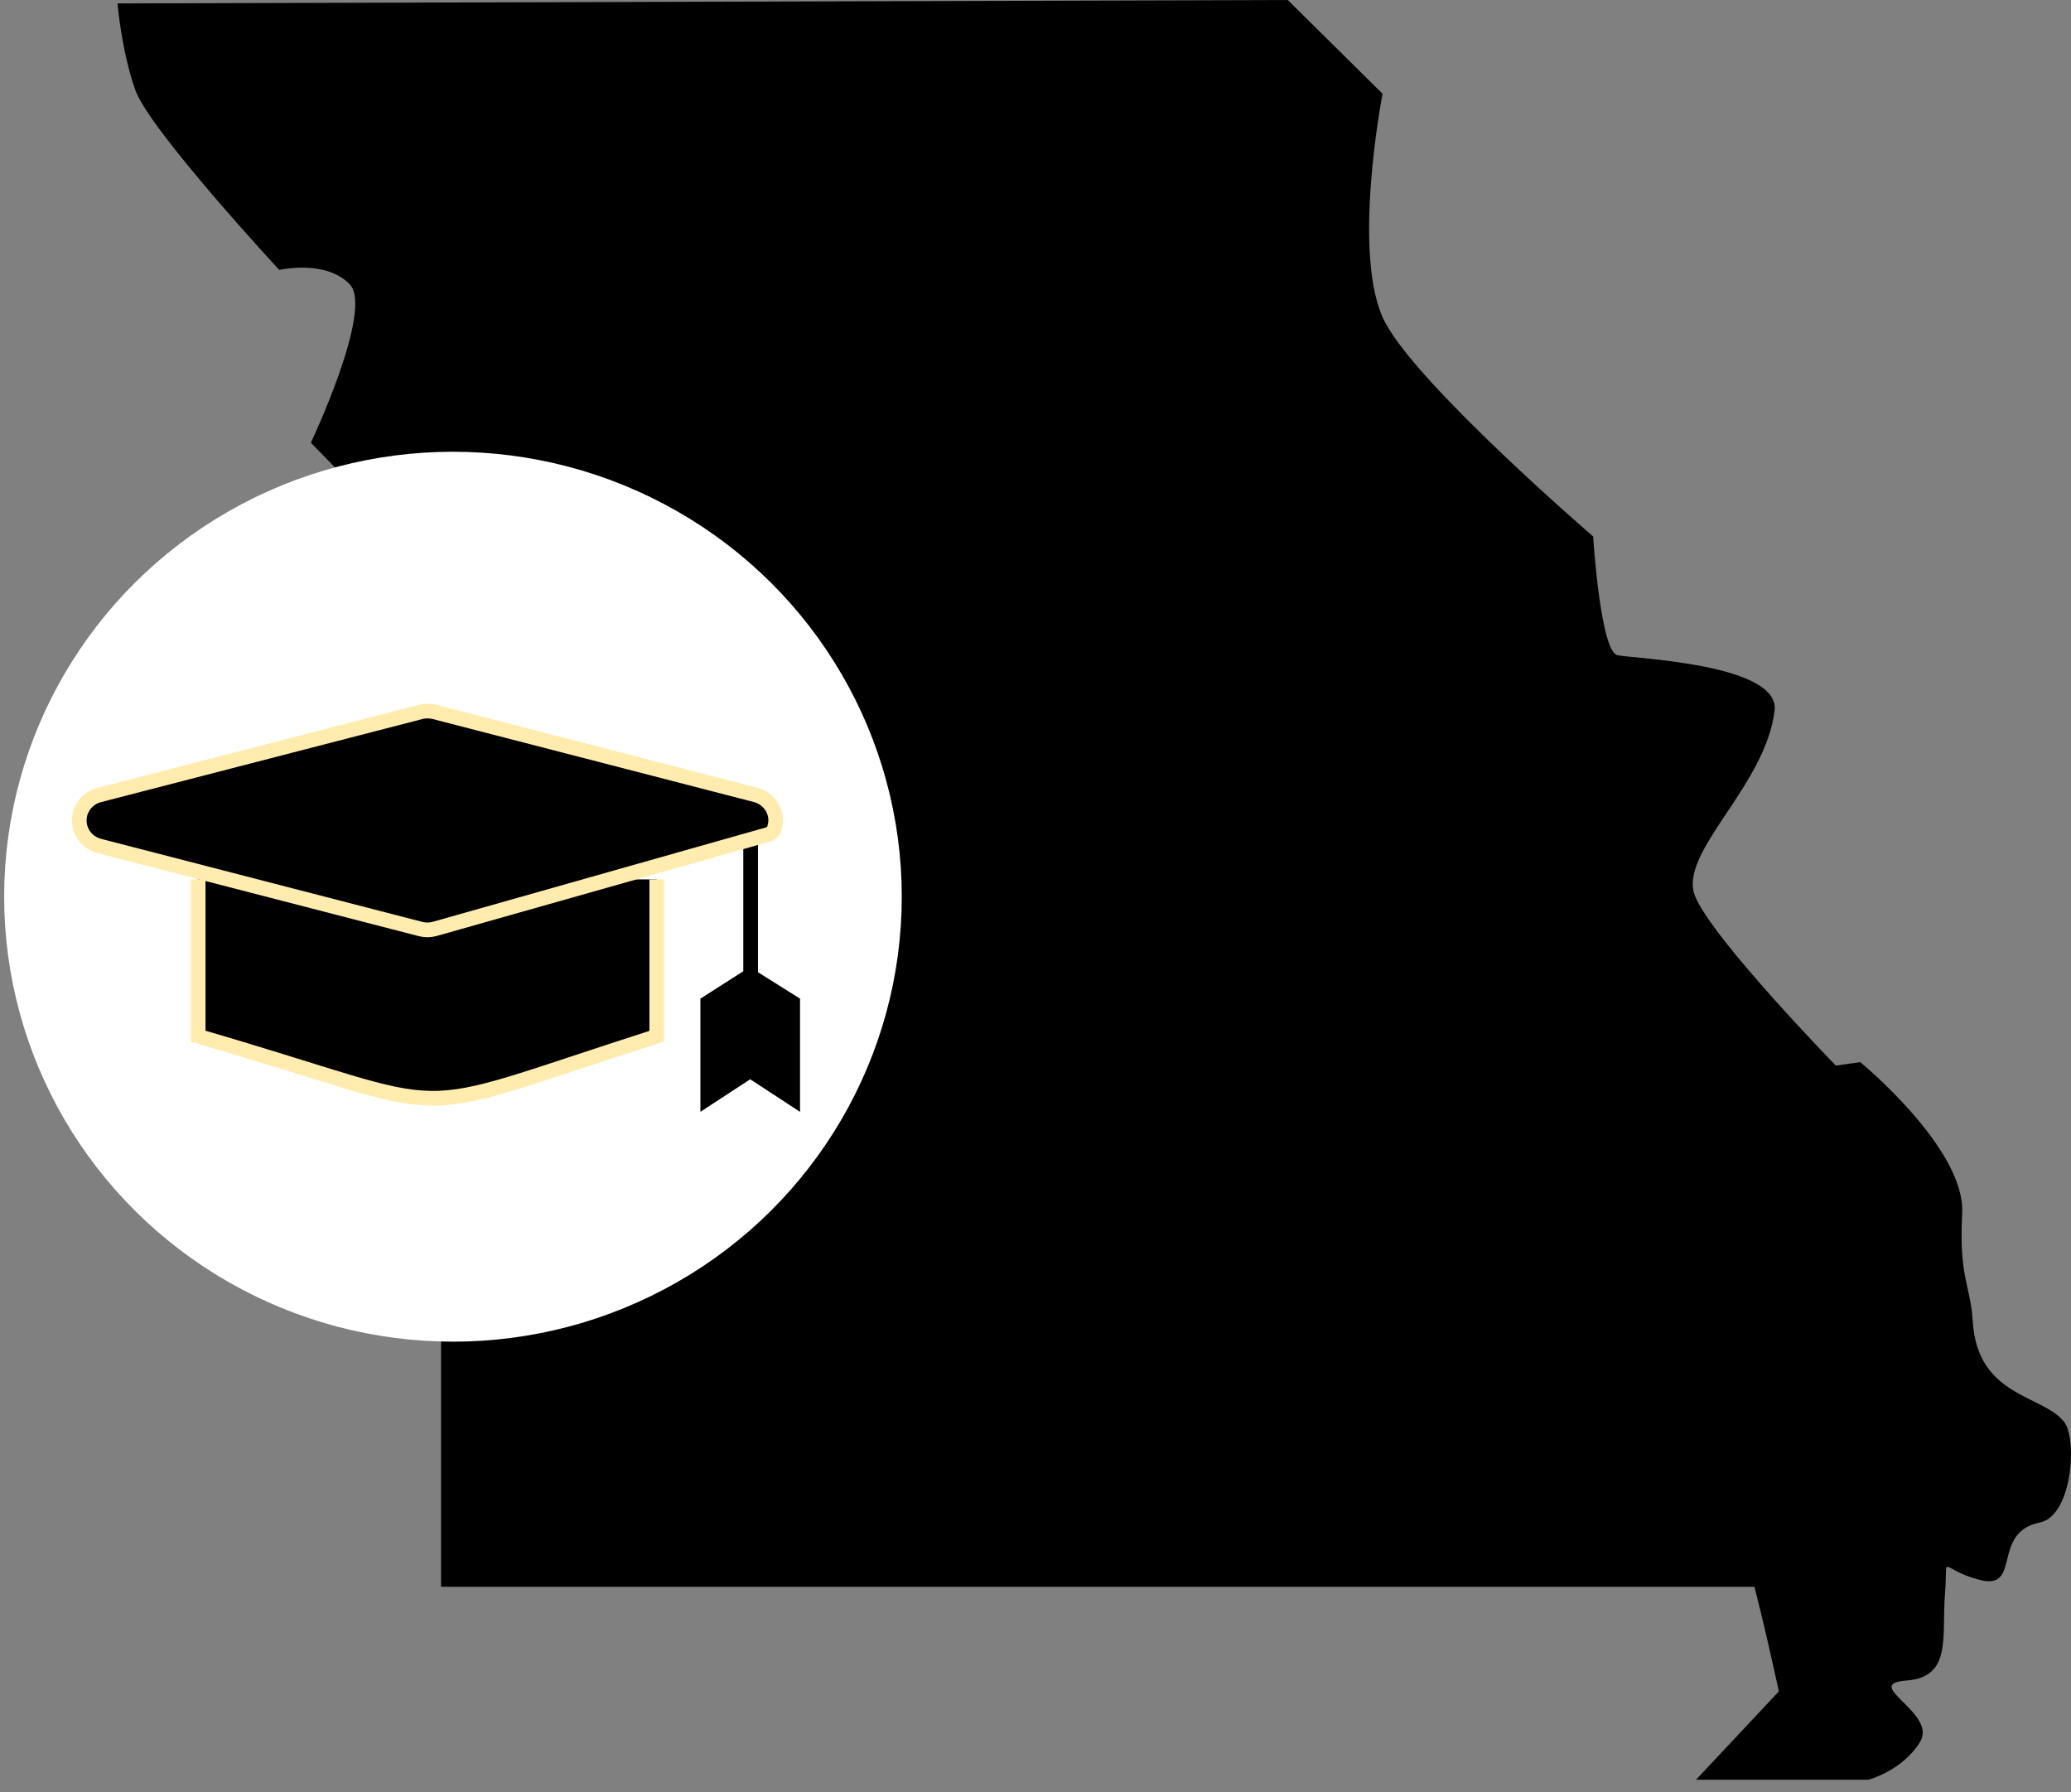 <svg width="141" height="122" viewBox="0 0 141 122" fill="none" xmlns="http://www.w3.org/2000/svg">
<rect x="0" y="0" width="141" height="122" fill="#808080" stroke="none"/>
<path d="M8.033 0.234L87.676 0L94.129 6.382C94.129 6.382 91.945 17.575 94.324 21.986C96.703 26.396 108.467 36.521 108.467 36.521C108.467 36.521 108.956 44.373 110.129 44.607C111.335 44.841 121.209 45.208 120.818 48.382C120.198 53.562 114.202 58.072 115.408 61.013C116.614 63.953 124.989 72.54 124.989 72.54L126.651 72.306C126.651 72.306 133.82 78.187 133.592 82.598C133.364 87.008 134.146 87.409 134.309 89.948C134.635 95.128 139.066 94.927 140.533 96.798C141.445 97.968 141.087 103.214 138.871 103.648C135.547 104.316 137.665 108.292 134.798 107.557C131.93 106.822 132.647 105.586 132.419 108.526C132.191 111.467 132.907 114.173 129.779 114.407C126.683 114.641 131.93 116.612 130.724 118.584C129.518 120.555 127.205 121.157 127.205 121.157H115.473L121.111 115.142C121.111 115.142 120.426 112.001 119.938 109.996L119.449 108.025H30.029V39.227L21.165 30.139C21.165 30.139 25.467 21.05 23.805 19.346C22.143 17.642 19.015 18.377 19.015 18.377C19.015 18.377 10.151 8.821 9.206 6.115C8.261 3.408 8 0.234 8 0.234H8.033Z" fill="black"/>
<ellipse cx="30.839" cy="61.045" rx="29.556" ry="29.291" fill="white" stroke="white" stroke-width="2"/>
<path fill-rule="evenodd" clip-rule="evenodd" d="M44.716 59.867V70.542C26.55 76.359 32.241 75.987 13.49 70.542V59.867" fill="black"/>
<path d="M44.716 59.867V70.542C26.55 76.359 32.241 75.987 13.49 70.542V59.867" stroke="#FFECAE" stroke-miterlimit="10"/>
<path fill-rule="evenodd" clip-rule="evenodd" d="M51.105 56.428V66.46L53.968 68.26V74.766L51.077 72.876L48.185 74.766V68.26L51.105 66.393V57.95" fill="black"/>
<path d="M51.105 56.428V66.46L53.968 68.26V74.766L51.077 72.876L48.185 74.766V68.26L51.105 66.393V57.95" stroke="black" stroke-miterlimit="10"/>
<path fill-rule="evenodd" clip-rule="evenodd" d="M29.608 48.471L51.447 54.115C52.42 54.37 53.022 55.352 52.744 56.311C52.742 56.324 52.739 56.337 52.736 56.35C52.681 56.575 52.496 56.75 52.267 56.815L29.562 63.246C29.237 63.329 28.913 63.322 28.611 63.239L6.774 57.594C5.778 57.342 5.2 56.359 5.454 55.397C5.639 54.739 6.148 54.263 6.797 54.11L28.637 48.465C28.96 48.379 29.284 48.389 29.608 48.471Z" fill="black" stroke="#FFECAE" stroke-miterlimit="10"/>
</svg>
